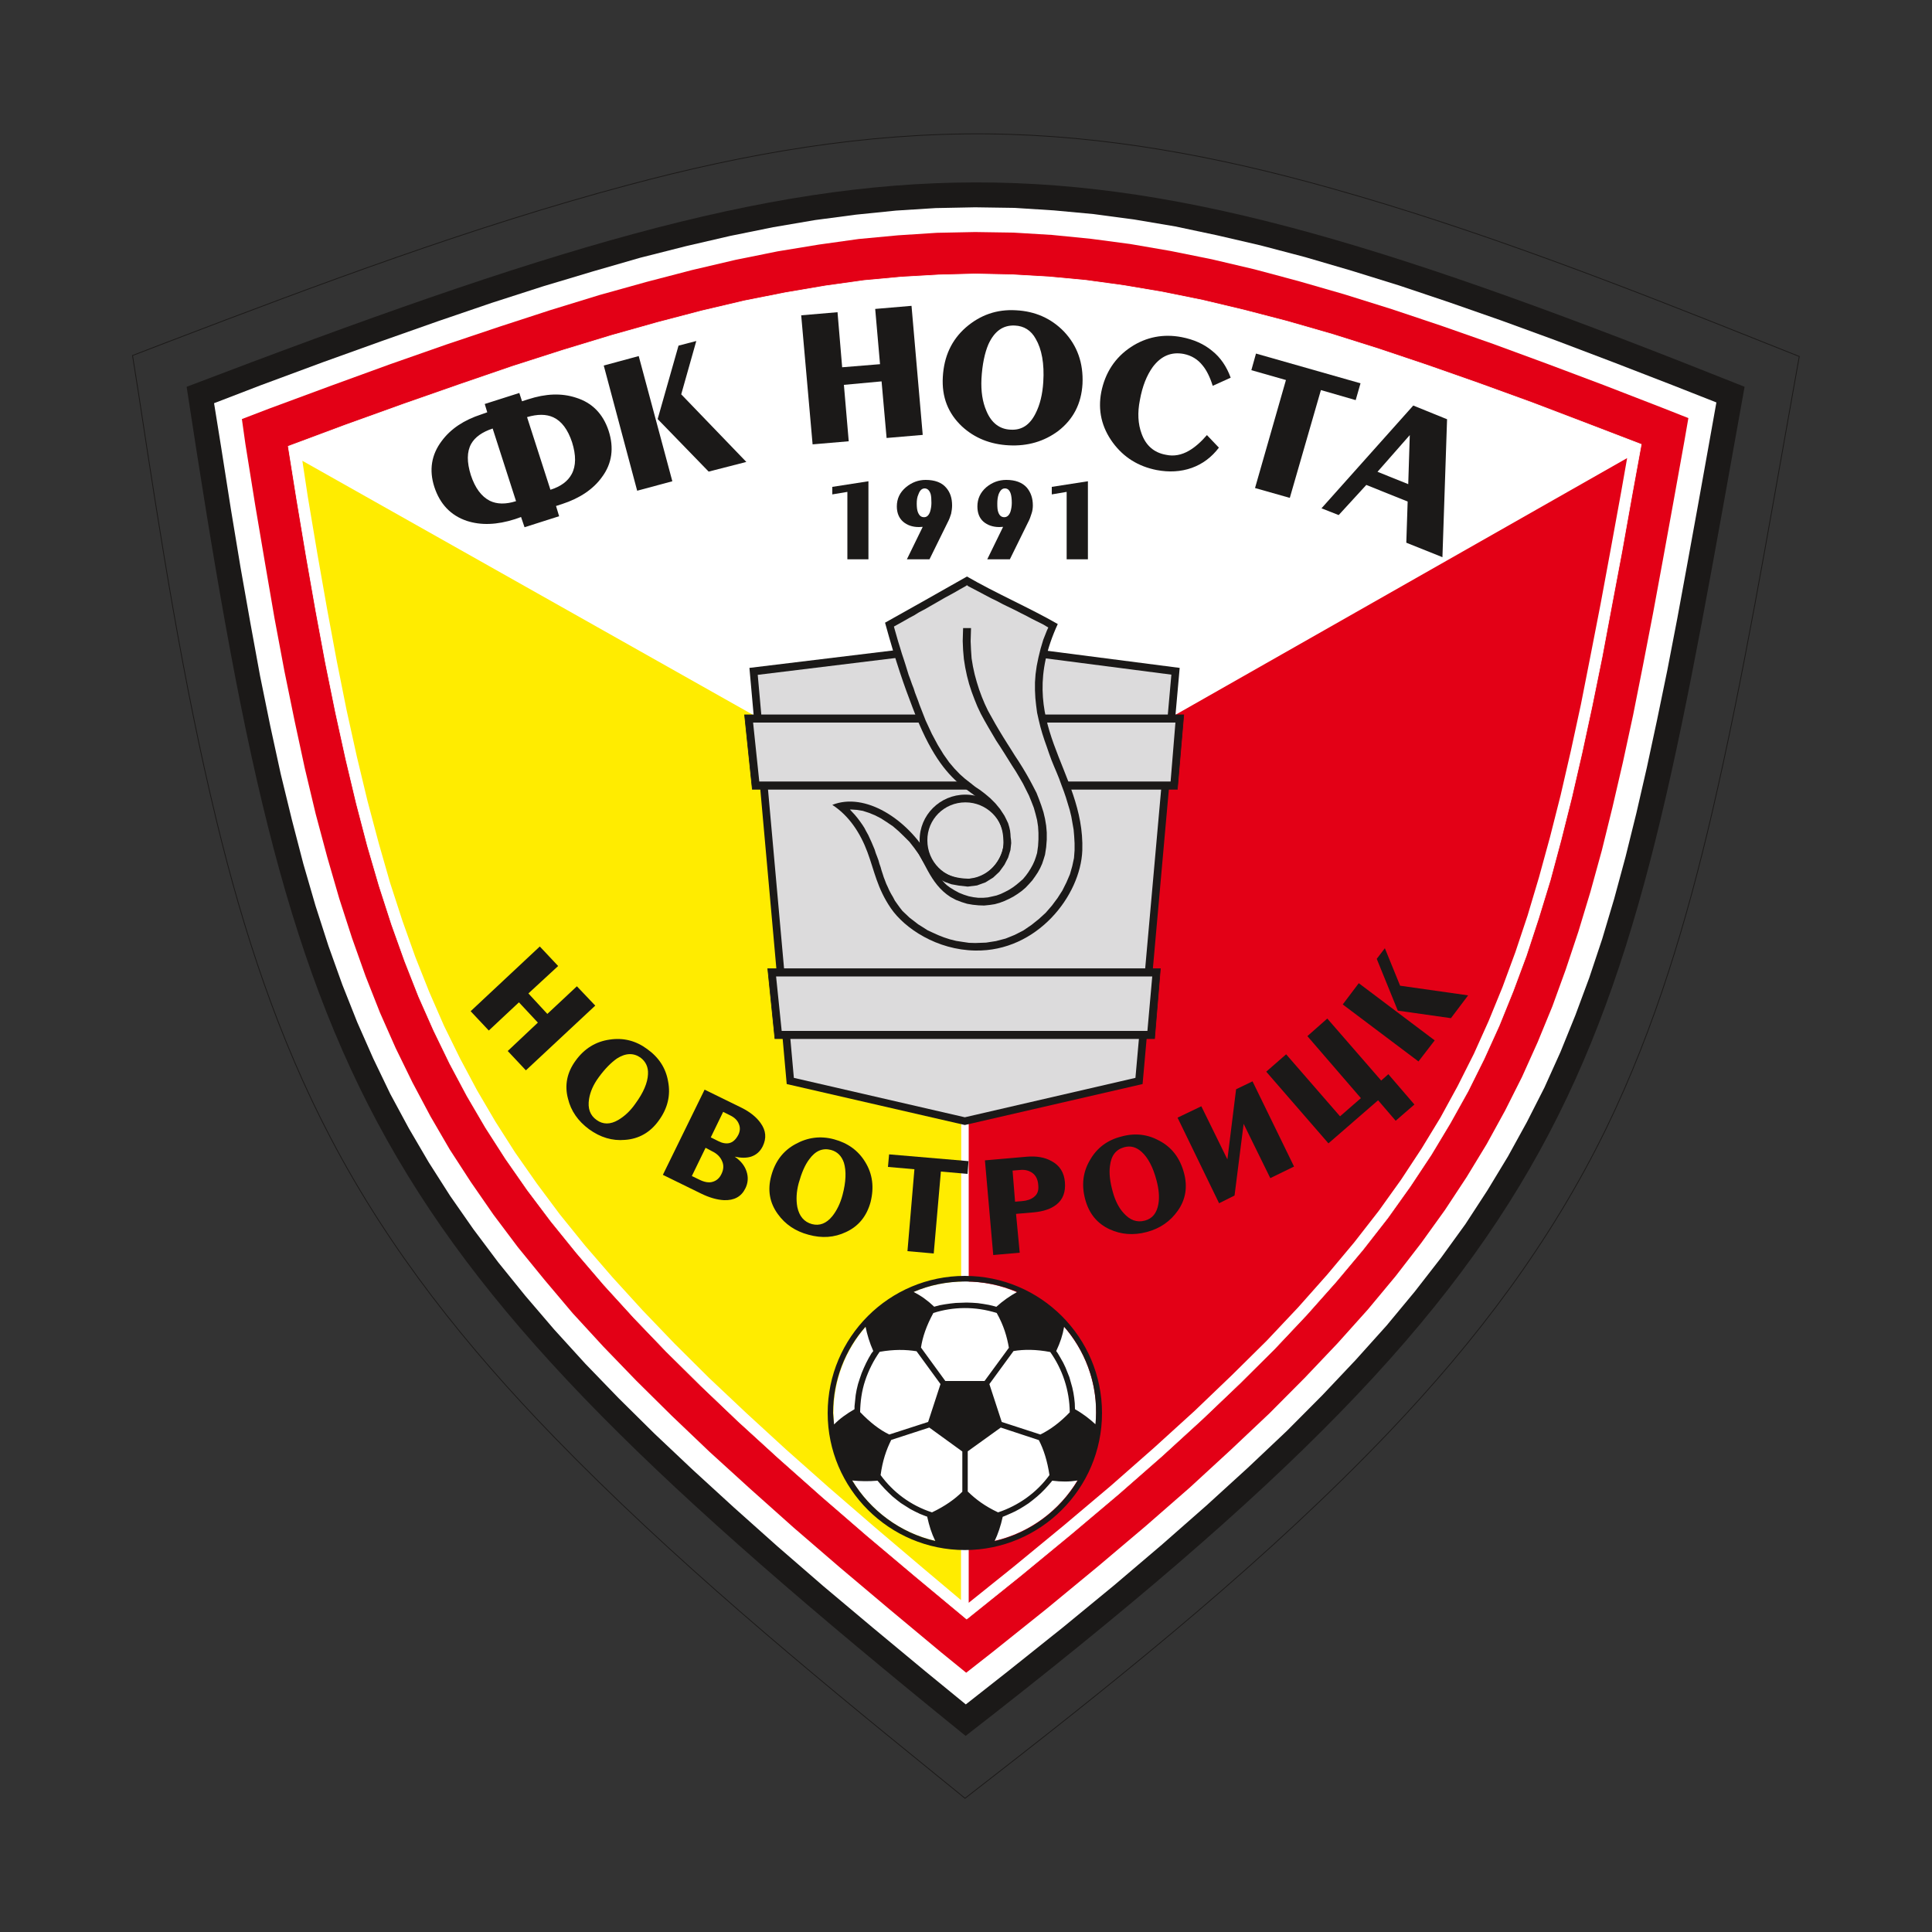 <?xml version="1.0" encoding="UTF-8"?> <svg xmlns="http://www.w3.org/2000/svg" xmlns:xlink="http://www.w3.org/1999/xlink" version="1.1" id="Layer_1" x="0px" y="0px" viewBox="0 0 1000 1000" style="enable-background:new 0 0 1000 1000;" xml:space="preserve"><rect x="0" y="0" width="1000" height="1000" fill="#333333" stroke="none"/> <style type="text/css"> .st0{fill:none;stroke:#1B1918;stroke-width:0.421;} .st1{fill-rule:evenodd;clip-rule:evenodd;fill:#1B1918;} .st2{fill-rule:evenodd;clip-rule:evenodd;fill:#FFFFFF;} .st3{fill-rule:evenodd;clip-rule:evenodd;fill:#E30016;} .st4{fill:none;stroke:#FFFFFF;stroke-width:0.33;} .st5{fill-rule:evenodd;clip-rule:evenodd;fill:#FFEC00;} .st6{fill-rule:evenodd;clip-rule:evenodd;fill:#DCDBDC;} .st7{fill:none;stroke:#1B1918;stroke-width:0.33;} </style> <g> <path class="st0" d="M87.6,176.7c77.5-29.6,157.2-59.5,237.4-80.9c61.2-16.4,122.5-27.1,186-26.5c61,0.6,119.7,11.7,178.2,28.2 c75.5,21.2,150.2,50.3,223,79.4l19.1,7.6l-3.6,20.2c-12.9,71.9-25,144.7-41.5,215.8c-13.1,56.1-29.4,111.1-54.6,163.1 c-28.9,59.4-67.3,110-112.7,157.7c-61.4,64.4-133.4,122.6-203.6,177.2l-15.8,12.3l-15.5-12.6c-67.5-54.7-136.6-111.9-197.1-174.3 c-45.5-46.9-85.2-96.6-115.6-154.6c-27.3-52-45.3-107.1-59.1-164c-17.6-72.4-29.2-147.4-40.4-221.1L68.6,184L87.6,176.7z"></path> <path class="st1" d="M499.8,898.5c331.8-257.5,339-341.1,403.2-698.3c-355-141.7-438.2-140.4-806.4,0 C152.3,565.7,183.4,642.2,499.8,898.5z"></path> <polygon class="st2" points="499.9,882.2 521.9,864.9 550.2,842.3 576.6,820.6 601.3,799.6 624.4,779.3 645.9,759.7 666,740.7 684.5,722.1 701.7,703.9 717.7,686.1 732.3,668.5 745.9,651 758.5,633.6 769.9,616.1 780.5,598.6 790.3,580.8 799.4,562.9 807.7,544.5 815.4,525.5 822.6,506.1 829.3,486 835.5,465.2 841.4,443.4 847,420.8 852.4,397.3 857.7,372.6 863,346.9 868.2,319.9 873.4,291.6 878.8,261.9 884.4,230.7 888.4,208.3 865.8,199.4 834.8,187.4 805.3,176.2 777.1,165.9 750.2,156.5 724.3,147.8 699.5,140.1 675.6,133.1 652.4,127 630,121.8 608.3,117.2 587,113.6 566,110.8 545.5,108.9 525.1,107.6 504.7,107.3 484.3,107.7 463.8,109 443.1,111.1 421.9,113.9 400.2,117.6 378,122.1 355.1,127.4 331.4,133.4 306.8,140.5 281.1,148.2 254.4,156.8 226.6,166.3 197.4,176.6 166.8,187.6 134.7,199.5 110.8,208.7 114.5,231.7 119.5,263.5 124.5,293.7 129.6,322.5 134.6,349.8 139.9,375.8 145.3,400.6 151.1,424.4 157,447.1 163.3,468.8 170,489.6 177.2,509.7 184.9,529.1 193.2,547.9 202,566.2 211.6,584 221.9,601.6 233,619 245,636.2 257.9,653.4 271.9,670.7 286.8,688.1 302.9,705.8 320.2,723.7 338.8,742.1 358.6,760.8 379.8,780.2 402.3,800.3 426.3,821.1 451.9,842.6 479,865.1 "></polygon> <polygon class="st3" points="500.1,865.8 514,854.9 542.1,832.4 568.4,810.7 593,789.9 615.9,769.9 637.2,750.3 657,731.6 675.3,713.2 692.3,695.3 708,677.8 722.4,660.5 735.6,643.4 747.9,626.3 759.1,609.3 769.5,592.2 779,574.9 787.8,557.4 795.9,539.4 803.5,520.9 810.4,501.9 817,482.1 823.2,461.6 829.1,440.2 834.6,417.9 840,394.6 845.3,370.1 850.4,344.4 855.6,317.5 860.8,289.3 866.2,259.6 871.8,228.5 873.9,216.4 861,211.3 830.3,199.4 800.8,188.3 772.8,178 746,168.6 720.3,160 695.7,152.3 672.1,145.5 649.3,139.4 627.2,134.2 605.9,129.9 585,126.3 564.6,123.6 544.5,121.6 524.6,120.4 504.7,120.1 484.9,120.5 464.8,121.8 444.5,123.7 423.8,126.6 402.5,130.1 380.7,134.5 358.1,139.8 334.7,145.9 310.3,152.7 284.9,160.5 258.5,169.1 230.8,178.4 201.7,188.6 171.2,199.7 139.3,211.5 125.2,216.9 127,229.7 132.1,261.5 137.2,291.6 142.1,320.1 147.2,347.3 152.5,373.2 157.8,397.8 163.4,421.3 169.4,443.7 175.6,465.1 182.2,485.5 189.2,505.2 196.7,524.2 204.8,542.5 213.5,560.3 222.8,577.8 232.8,595 243.7,611.8 255.4,628.7 268.1,645.6 281.8,662.4 296.4,679.7 312.3,697 329.4,714.7 347.7,732.8 367.3,751.5 388.4,770.7 410.8,790.7 434.7,811.3 460.2,832.8 487.2,855.3 "></polygon> <polygon class="st2" points="676.3,680.6 691.5,663.5 705.5,646.8 718.3,630.4 730,614 740.8,597.7 750.6,581.4 759.8,564.9 768.2,548 776,530.8 783.2,513 790,494.7 796.3,475.5 802.4,455.6 808,434.7 813.5,412.8 818.8,389.8 824,365.7 829.2,340.2 834.2,313.5 839.5,285.4 844.8,255.7 849.5,230 822.4,219.6 793.3,208.5 765.5,198.4 739,189.1 713.7,180.6 689.6,173 666.3,166.3 644,160.5 622.6,155.4 601.9,151.2 581.8,147.8 562.1,145.1 542.9,143.3 523.8,142.2 504.8,141.8 485.8,142.3 466.6,143.4 447.1,145.2 427.1,148 406.5,151.5 385.3,155.7 363.2,160.9 340.3,166.9 316.5,173.6 291.5,181.2 265.3,189.6 237.9,199 209,209.1 178.7,220 149.2,231 153.5,257.9 158.5,287.8 163.5,316.3 168.5,343.2 173.7,368.8 179,392.9 184.5,416 190.2,437.8 196.3,458.7 202.7,478.5 209.5,497.5 216.7,515.8 224.5,533.4 232.8,550.5 241.7,567.2 251.3,583.6 261.7,599.8 273,616 285.2,632.2 298.4,648.5 312.7,665.2 328.2,682.2 344.8,699.5 362.8,717.3 382.1,735.7 402.8,754.6 425.1,774.4 448.8,794.9 474.1,816.2 500.3,838 500.5,837.9 528.4,815.5 554.5,794 578.8,773.5 601.4,753.7 622.4,734.5 641.8,716 659.8,698.1 "></polygon> <polygon class="st4" points="676.3,680.6 691.5,663.5 705.5,646.8 718.3,630.4 730,614 740.8,597.7 750.6,581.4 759.8,564.9 768.2,548 776,530.8 783.2,513 790,494.7 796.3,475.5 802.4,455.6 808,434.7 813.5,412.8 818.8,389.8 824,365.7 829.2,340.2 834.2,313.5 839.5,285.4 844.8,255.7 849.5,230 822.4,219.6 793.3,208.5 765.5,198.4 739,189.1 713.7,180.6 689.6,173 666.3,166.3 644,160.5 622.6,155.4 601.9,151.2 581.8,147.8 562.1,145.1 542.9,143.3 523.8,142.2 504.8,141.8 485.8,142.3 466.6,143.4 447.1,145.2 427.1,148 406.5,151.5 385.3,155.7 363.2,160.9 340.3,166.9 316.5,173.6 291.5,181.2 265.3,189.6 237.9,199 209,209.1 178.7,220 149.2,231 153.5,257.9 158.5,287.8 163.5,316.3 168.5,343.2 173.7,368.8 179,392.9 184.5,416 190.2,437.8 196.3,458.7 202.7,478.5 209.5,497.5 216.7,515.8 224.5,533.4 232.8,550.5 241.7,567.2 251.3,583.6 261.7,599.8 273,616 285.2,632.2 298.4,648.5 312.7,665.2 328.2,682.2 344.8,699.5 362.8,717.3 382.1,735.7 402.8,754.6 425.1,774.4 448.8,794.9 474.1,816.2 500.3,838 500.5,837.9 528.4,815.5 554.5,794 578.8,773.5 601.4,753.7 622.4,734.5 641.8,716 659.8,698.1 "></polygon> <polygon class="st5" points="156.5,238.5 159.3,257 164.3,286.8 169.3,315.2 174.3,342.1 179.4,367.6 184.7,391.6 190.2,414.5 196,436.3 201.9,456.9 208.3,476.6 215,495.4 222.2,513.5 229.8,530.9 238.1,547.8 246.9,564.3 256.4,580.5 266.6,596.5 277.8,612.5 289.8,628.6 302.9,644.8 317.1,661.2 332.5,678.1 349,695.3 366.9,713.1 386.2,731.3 406.8,750.2 429,769.9 452.7,790.4 477.8,811.7 497.4,828.2 497.6,430.8 "></polygon> <polygon class="st3" points="501.4,829.6 524.7,810.9 550.7,789.5 575,769 597.5,749.2 618.4,730.2 637.7,711.7 655.6,694 672,676.6 687,659.7 700.9,643.1 713.6,626.8 725.2,610.6 735.8,594.5 745.6,578.4 754.5,562.1 762.9,545.4 770.5,528.5 777.7,510.9 784.4,492.7 790.7,473.8 796.6,454 802.3,433.2 807.8,411.5 813.1,388.5 818.3,364.5 823.3,339.1 828.5,312.4 833.7,284.3 839.1,254.7 842.2,237.1 501.4,430.8 "></polygon> <polygon class="st1" points="387.9,345.7 480.2,334.5 523.9,334.5 610.6,345.7 591.4,561.1 499.4,582.3 407.2,561.1 "></polygon> <polygon class="st6" points="392.2,349.3 480.5,338.5 523.7,338.5 606.3,349.2 587.7,557.9 499.4,578.3 410.9,557.9 "></polygon> <polygon class="st1" points="385.4,370 612.7,370 609.4,408.5 389.4,408.5 "></polygon> <polygon class="st7" points="385.4,370 612.7,370 609.4,408.5 389.4,408.5 "></polygon> <polygon class="st6" points="389.8,374 608.4,374 605.9,404.5 393,404.5 "></polygon> <polygon class="st1" points="397.4,501.4 600.6,501.4 597.6,537.6 401.1,537.6 "></polygon> <polygon class="st7" points="397.4,501.4 600.6,501.4 597.6,537.6 401.1,537.6 "></polygon> <polygon class="st6" points="401.7,505.4 596.4,505.4 593.9,533.6 404.6,533.6 "></polygon> <path class="st1" d="M499.7,411.3c13.1,0,23.7,10.6,23.7,23.7c0,13.1-10.6,23.8-23.7,23.8c-13.1,0-23.7-10.7-23.7-23.8 C475.9,421.9,486.5,411.3,499.7,411.3z"></path> <path class="st6" d="M499.7,415.3c10.9,0,19.9,8.8,19.9,19.7c0,10.9-8.9,19.9-19.9,19.9c-10.9,0-19.7-8.9-19.7-19.9 C479.9,424.1,488.7,415.3,499.7,415.3z"></path> <path class="st1" d="M458.1,322.3c5.7,20.8,10,32.9,14.2,43.8c17.8,47.5,33.3,39.7,44.2,58.1c2.6,4.5,2.8,8.5,2.9,12 c0.2,7.5-7.5,19-18.5,18.6c-11.1-0.3-16.3-5.2-19.9-11.2c-11.4-19.9-33.4-33.7-50.2-27c8.8,5.7,14.6,14.8,18.2,24.5 c3.6,9.7,5,18.6,12.1,29c7.2,10.5,23.9,21.6,43.7,21.9c32,0.6,54.5-28.4,55.4-51.8c1.4-42-36.5-65.6-12.7-117.2 c-14.6-8.4-32.4-16.1-47-24.6C486.3,306.5,472.2,314.4,458.1,322.3z"></path> <polygon class="st6" points="473.6,358.5 474.4,360.6 475.2,362.7 475.9,364.7 479.1,372.9 482.3,379.8 485.4,385.6 488.4,390.5 491.3,394.6 494.1,397.9 496.9,400.8 499.5,403.1 502.2,405.2 504.7,407.2 507.4,409 510,411 512.6,413.2 515.2,415.8 517.6,418.7 519.9,422.2 520.9,424.2 521.8,426.1 522.4,428.1 522.8,429.9 523,431.6 523.1,433.3 523.3,434.7 523.4,436.4 523,440 521.8,443.9 519.9,447.6 517.3,451.2 514.1,454.2 510.1,456.7 505.7,458.3 500.9,458.9 496.4,458.4 492.5,457.7 489.1,456.5 486,454.8 483.3,452.8 481.1,450.5 479.3,448.1 477.7,445.8 475.5,442.1 473.2,438.9 470.7,435.7 467.9,432.9 465.1,430.2 462.2,427.7 459.1,425.6 456,423.6 452.9,422 449.7,420.7 446.6,419.7 443.6,419.2 440.7,419 439.9,419 441.1,420.3 442.5,421.8 443.9,423.5 445.1,425.1 446.3,426.8 447.4,428.5 448.4,430.4 449.4,432.2 451.1,435.9 451.9,437.8 452.7,439.7 453.3,441.6 454,443.4 454.7,445.3 455.2,447.1 455.8,448.8 456.3,450.6 456.9,452.4 457.4,454 458.1,455.8 458.7,457.4 459.5,459.1 460.3,460.9 461.2,462.6 462.2,464.3 463.2,466.2 464.4,467.9 465.7,469.7 467.1,471.5 468.9,473.2 470.8,475 472.9,476.6 475.2,478.4 477.6,479.9 480.1,481.5 482.9,482.8 485.8,484.1 488.6,485.2 491.7,486.2 494.9,487 498.1,487.5 501.5,488 504.8,488.1 510.4,487.9 515.5,487.1 520.5,485.8 525.2,483.9 529.7,481.6 533.8,478.8 537.7,475.7 541.3,472.4 544.5,468.7 547.4,464.8 549.9,460.9 552,456.7 553.8,452.5 555,448.3 555.9,444.1 556.2,440.1 556.2,436.5 556,432.9 555.7,429.4 555.1,426 554.5,422.6 553.7,419.3 552.7,416 551.7,412.7 550.6,409.5 549.4,406.3 548.2,403 546.9,399.8 545.5,396.5 544.2,393.3 543,390 541.8,386.5 540.6,383.1 539.5,379.7 538.5,376.2 537.6,372.5 536.8,368.9 536.3,365.1 535.9,361.3 535.7,357.3 535.7,353.2 536,349 536.6,344.7 537.5,340.3 538.6,335.8 540,331.1 541.9,326.3 542.6,324.8 540.1,323.3 537.3,321.9 534.3,320.4 531.3,318.8 528.3,317.3 525.4,315.8 522.3,314.3 519.2,312.8 516.2,311.2 513.1,309.7 504.2,305 501.3,303.5 500.5,302.9 499.8,303.4 497.1,304.9 494.5,306.4 491.8,307.9 489.2,309.3 481.2,313.9 478.6,315.4 475.9,316.8 473.3,318.4 470.7,319.8 467.9,321.4 462.7,324.3 462.9,325.1 463.9,328.6 464.9,332.1 465.9,335.3 466.8,338.3 467.8,341.3 468.7,344.1 469.5,346.7 470.3,349.3 471.2,351.7 472,354 472.9,356.3 "></polygon> <path class="st1" d="M502.6,325.2l-0.2,6.7l0.2,4.5l0.3,4.4l0.7,4.2l0.9,4.1l1.1,4l1.2,3.8l1.4,3.8l1.5,3.6l1.7,3.6l1.9,3.4 l1.9,3.4l2,3.4l2,3.3l2,3.2l2.1,3.3l2,3.2l2.1,3.2l2,3.2l1.9,3.2l1.8,3.2l1.7,3.2l1.7,3.3l1.3,3.3l1.2,3.3l1.1,3.4l0.8,3.4l0.6,3.6 l0.3,3.5v3.7l-0.3,3.9l-0.6,3.9l-0.7,2.3l-0.8,2.4l-1,2.2l-1.2,2.2l-1.4,2.1l-1.5,2.1l-1.7,1.9l-1.8,1.9l-2,1.7l-2.1,1.5l-2.2,1.4 l-2.3,1.2l-2.4,1.1l-2.4,0.9l-2.5,0.7l-2.6,0.4l-2.9,0.3l-2.9-0.1l-3-0.3l-2.9-0.5l-2.9-0.9l-2.9-1.1l-2.8-1.5 c-11.1-7.1-13.2-19.2-20.8-29l3,0.4l9.4,13.7l2.3,3.4l1.4,2.3c1.1,1.5,2.3,2.9,4.3,4.2l2.4,1.5l2.4,1.3l2.5,1l2.5,0.8l2.5,0.5 l2.5,0.3h2.5l2.4-0.2l2.3-0.5l2.2-0.5l2.2-0.8l2.1-1l2.1-1.1l1.9-1.2l1.9-1.4l1.8-1.5l1.7-1.5l1.5-1.8l1.3-1.8l1.2-1.9l1.1-2l0.9-2 l0.7-2l0.6-2l0.5-3.6l0.2-3.4v-3.4l-0.2-3.3l-0.5-3.3l-0.8-3.2l-0.9-3.2l-1.2-3.1l-1.3-3.2l-3.1-6.2l-1.8-3.1l-1.9-3.2l-2-3.1 l-2-3.2l-2-3.2l-2.1-3.3l-2.1-3.2l-4-6.8l-2-3.5l-1.9-3.5l-1.8-3.8l-1.5-3.7l-1.5-4l-1.3-4l-1.1-4.2l-0.9-4.3l-0.7-4.4l-0.4-4.6 l-0.2-4.7l0.2-6.7H502.6z"></path> <path class="st2" d="M499.4,663.3c37.6,0,68,30.4,68,68c0,37.5-30.4,68-68,68c-37.6,0-68-30.5-68-68 C431.4,693.8,461.8,663.3,499.4,663.3z"></path> <path class="st1" d="M557.8,766.3c-4.5,0.7-8.3,0.7-13.2,0.1l-0.1,0.2l-1.8,2.1l-1.9,2.1l-2,2l-2,1.8l-2.2,1.8l-2.2,1.7l-2.3,1.5 l-2.3,1.4l-2.4,1.3l-2.4,1.1l-2.5,1.1l-1.5,0.6c-1,4.6-2.4,8.8-4.2,12.6C533,793.5,548.4,782,557.8,766.3z M550.8,686.7 c-0.8,4.5-2,8.1-4.1,12.6l0.9,1.3l1.4,2.4l1.3,2.3l1.2,2.5l1,2.5l1,2.5l1.5,5.3l0.6,2.8l0.4,2.6l0.3,2.8l0.1,2.9v0.2 c4.1,2.3,7.7,5.1,10.6,7.8c0.2-2,0.3-4,0.3-6C567.5,714.3,561.2,698.6,550.8,686.7z M472.9,668.7c4,2.1,7.1,4.3,10.7,7.7l0.1-0.1 l2.6-0.7l2.8-0.5l2.8-0.4l2.8-0.3l2.8-0.1l2.8-0.1l2.9,0.1l2.9,0.2l2.8,0.4l2.9,0.5l2.9,0.7l1,0.3c3.5-3.2,7.2-5.7,10.8-7.7 c-8.2-3.5-17.2-5.4-26.7-5.4C490,663.3,481,665.2,472.9,668.7z M431.7,737.3c3.2-3.2,6.3-5.4,10.6-7.9v-1.5l0.3-2.9l0.3-2.9 l0.5-2.8l0.7-2.9l0.9-2.8l1-2.9l1.1-2.6l1.2-2.6l1.3-2.5l1.4-2.4l1-1.3c-1.9-4.3-3.2-8.6-4-12.6c-10.5,11.9-16.8,27.6-16.8,44.7 C431.4,733.4,431.5,735.3,431.7,737.3z M454.3,766.4c-4.7,0.4-9.1,0.3-13.2-0.1c9.4,15.5,24.8,27.1,43,31.3 c-2-4.1-3.1-7.7-4.2-12.6l-0.9-0.3l-2.8-1.1l-2.5-1.2l-2.5-1.3l-4.9-3.1l-2.2-1.7l-2.2-1.8l-2-1.9l-2-2l-1.9-2.1l-1.8-2.1V766.4z M537.7,745.4l-19.7-6.5l-17.1,12.3V772c4.2,4.1,8.9,7.6,15.7,10.8c10.5-3.5,19.9-10.1,26.6-19.3 C542.1,756.2,540.2,750.2,537.7,745.4z M524.6,699.3l-12.5,17.1l6.4,19.6l20,6.5c5.2-2.6,10-6.1,15.2-11.5 c-0.1-11.4-3.8-22.3-10.1-31.2C536.2,698.4,530,698.4,524.6,699.3z M476.7,697.5l12.6,17.3h20.3l12.6-17.2c-1-5.7-2.6-11.4-6.3-18 c-11.1-3.5-22.5-3.3-32.8,0C479.5,686.2,477.5,692.1,476.7,697.5z M460.3,742.5l20.1-6.5l6.4-19.6l-12.4-17 c-5.7-0.9-11.7-1-19.1,0.3c-3.1,4.4-5.7,9.5-7.5,14.9c-1.8,5.4-2.5,10.9-2.6,16.3C450.4,736.3,455.3,740.1,460.3,742.5z M481,738.9 l-19.7,6.4c-2.6,5.2-4.5,10.8-5.5,18.2c6.4,8.8,15.5,15.7,26.6,19.3c6.7-3.2,11.8-6.8,15.7-10.7v-20.8L481,738.9z M499.4,660.4 c39.2,0,71,31.8,71,71c0,39.2-31.9,70.9-71,70.9c-39.1,0-71-31.8-71-70.9C428.4,692.1,460.3,660.4,499.4,660.4z"></path> <path class="st1" d="M267.1,259.4l-12.1-37.6c-5.4,1.8-9.1,4.4-11.1,7.9c-2.3,4.1-2.3,9.5-0.2,16.2c2.2,6.7,5.5,11.1,9.8,13.3 C257.2,261,261.7,261.1,267.1,259.4z M272.8,215.9l12.1,37.6c5.4-1.7,9-4.4,11-8.1c2.3-4.3,2.3-9.8,0.2-16.5 c-2.2-6.6-5.4-10.9-9.7-12.9C282.7,214.3,278.2,214.3,272.8,215.9z M289.4,267.2l-17.9,5.7l-1.8-5.3l-3.1,1.1 c-9.4,3-17.6,3.3-25,0.9c-8.3-2.8-13.9-8.7-16.8-17.6c-2.8-8.7-1.5-16.7,3.8-23.7c4.7-6.4,11.6-10.9,20.5-13.8l3.1-1.1l-1.3-4.3 l17.9-5.7l1.4,4.3l3.1-1c9.2-3,17.3-3.3,24.7-0.9c8.5,2.6,14.1,8.4,17,17.1c2.9,8.9,1.8,17-3.4,24c-4.5,6.3-11.5,11-20.7,14l-3.1,1 L289.4,267.2z"></path> <path class="st1" d="M366.8,244.1l-26.4-27.2l10.8-38l9.2-2.4l-7.8,27.6l33.7,35L366.8,244.1z M329.8,254l-17.3-64.8l18.1-4.9 l17.4,64.8L329.8,254z"></path> <polygon class="st1" points="420.6,230 414.7,163.2 433.5,161.6 435.9,190.1 455.5,188.5 453,159.9 471.8,158.3 477.6,225.1 458.9,226.7 456.3,197.4 436.8,199.2 439.3,228.4 "></polygon> <path class="st1" d="M508,196.1c-0.3,6.4,0.5,11.9,2.6,16.7c2.6,6.2,6.9,9.4,12.6,9.6c5.6,0.3,9.8-2.4,12.8-8.4 c2.3-4.5,3.6-9.9,4-16.3c0.6-9.5-0.8-17-3.9-22.3c-2.4-4.4-6.1-6.7-10.8-6.9c-6.1-0.3-10.6,2.9-13.7,9.7 C509.7,182.6,508.4,188.7,508,196.1z M488,195.1c0.6-10.6,4.5-19.1,11.9-25.6c7.5-6.5,16.1-9.5,26-8.9c9.9,0.5,18.2,4.2,24.8,11 c6.9,7.3,10.1,16.3,9.6,27.1c-0.6,10.2-4.7,18.3-12.6,24.4c-7.3,5.4-15.8,7.9-25.5,7.4c-9.7-0.5-17.8-3.8-24.3-9.8 C490.7,213.9,487.4,205.5,488,195.1z"></path> <path class="st1" d="M624.7,225.2l6.2,6.5c-3.8,5-8.5,8.5-14.1,10.5c-5.7,2-11.7,2.3-18.1,1.1c-9.6-1.9-17.1-6.6-22.7-14.2 c-5.8-7.9-7.8-16.7-6-26.1c2-10.1,7.2-18,15.4-23.4c7.9-5.2,16.8-6.9,26.2-5.1c6.2,1.2,11.5,3.5,15.8,7.1c4.3,3.4,7.5,8.1,9.6,13.9 l-9.3,4.2c-1.4-4.5-3.2-8.1-5.2-10.5c-2.5-3.2-5.8-5.2-9.8-6c-6.4-1.2-11.7,1-16,6.7c-3.1,4.3-5.4,9.9-6.7,17.2 c-1.3,6.5-1,12.3,0.9,17.4c2.2,6.1,6.4,9.8,12.6,10.9c4.1,0.9,8.1,0.1,11.9-2.1C618.5,231.5,621.6,228.8,624.7,225.2z"></path> <polygon class="st1" points="667.6,257.7 649.6,252.6 665.6,196.7 647.7,191.6 650.1,183 704.2,198.4 701.7,207.1 683.7,201.9 "></polygon> <path class="st1" d="M729.7,225.2l-16.7,19l15.9,6.4L729.7,225.2z M692.9,266.6l-8.9-3.5l47.5-53.2l17.5,7.1l-2.4,71.4l-18.7-7.5 l0.7-21.3l-21.4-8.6L692.9,266.6z"></path> <polygon class="st1" points="438.6,289.5 438.6,254.6 430.8,255.9 430.8,252 449.5,249.1 449.5,289.5 "></polygon> <path class="st1" d="M474.5,260.7c0,1.9,0.2,3.4,0.6,4.4c0.7,1.8,1.7,2.6,3.2,2.6c1.4,0,2.4-0.9,3.1-2.8c0.4-1.3,0.7-2.9,0.7-4.6 c0-2-0.1-3.5-0.4-4.6c-0.6-1.9-1.7-2.9-3.1-2.9c-1.4,0-2.5,1-3.2,3C474.7,257.3,474.5,258.8,474.5,260.7z M469.4,289.5l8.2-16.8 l-2,0.1c-3.4,0-6.1-1-8.2-2.8c-2.1-1.9-3.2-4.5-3.2-7.9c0-3.9,1.5-7.2,4.7-9.9c3-2.5,6.4-3.8,10.2-3.8c4.7,0,8.3,1.3,10.6,4 c2.1,2.4,3.1,5.4,3.1,9.2c0,1.4-0.2,2.9-0.5,4.3c-0.4,1.4-1,3-1.8,4.5l-9.4,19.1H469.4z"></path> <path class="st1" d="M516.2,260.7c0,1.9,0.1,3.4,0.5,4.4c0.6,1.8,1.7,2.6,3.1,2.6c1.4,0,2.5-0.9,3.2-2.8c0.4-1.3,0.7-2.9,0.7-4.6 c0-2-0.2-3.5-0.5-4.6c-0.6-1.9-1.5-2.9-3.1-2.9c-1.4,0-2.4,1-3.2,3C516.4,257.3,516.2,258.8,516.2,260.7z M511,289.5l8.2-16.8 l-2,0.1c-3.3,0-6.1-1-8.2-2.8c-2.1-1.9-3.1-4.5-3.1-7.9c0-3.9,1.5-7.2,4.6-9.9c3-2.5,6.4-3.8,10.4-3.8c4.6,0,8.2,1.3,10.6,4 c2,2.4,3.1,5.4,3.1,9.2c0,1.4-0.2,2.9-0.7,4.3c-0.4,1.4-1,3-1.8,4.5l-9.4,19.1H511z"></path> <polygon class="st1" points="552.1,289.5 552.1,254.6 544.4,255.9 544.4,252 563.1,249.1 563.1,289.5 "></polygon> <polygon class="st1" points="243.6,523.4 279.4,489.9 288.9,500 273.5,514.2 283.3,524.8 298.6,510.5 308.1,520.5 272.2,554 262.8,544 278.4,529.3 268.6,518.8 253,533.4 "></polygon> <path class="st1" d="M309.9,557.6c-2.8,3.8-4.4,7.5-5,11.2c-0.8,4.9,0.5,8.5,3.9,10.9c3.3,2.4,7.1,2.4,11.2,0 c3.2-1.9,6.2-4.6,8.9-8.5c4.1-5.6,6.3-10.7,6.5-15.2c0.2-3.6-1.1-6.5-3.9-8.6c-3.6-2.5-7.7-2.4-12.2,0.5 C316.3,550,313.1,553.2,309.9,557.6z M298,548.9c4.5-6.2,10.4-9.8,17.5-10.8c7.2-1.1,13.7,0.6,19.5,4.9c6,4.3,9.6,9.8,10.8,16.7 c1.4,7.2-0.2,14-4.9,20.4c-4.4,6.1-10.3,9.4-17.4,9.9c-6.6,0.6-12.8-1.3-18.6-5.5c-5.7-4.2-9.4-9.5-10.9-15.8 C292.1,561.7,293.5,555,298,548.9z"></path> <path class="st1" d="M362.9,617.8l-19.8-9.7l21.6-44.1l19.2,9.4c4.4,2.2,7.7,4.9,9.8,7.9c2.8,3.9,3.1,7.8,1.1,12 c-1.4,2.8-3.4,4.5-6.1,5.4c-2.3,0.7-5.1,0.7-8.4,0c3.1,2.1,5.1,4.6,6.1,7.6c1,3,0.8,6-0.6,8.8c-2.1,4.3-5.8,6.3-11.1,6.1 C371.1,621,367.2,619.9,362.9,617.8z M365.2,594.1l-7.1,14.6l3.9,1.9c2.6,1.3,5,1.7,6.9,1.1c2-0.6,3.5-1.9,4.5-4 c1.2-2.4,1.3-4.7,0.3-6.8c-0.9-2.1-2.6-3.8-5.1-5L365.2,594.1z M374.3,575.5l-6.4,13.2l3.8,1.9c2.1,1.1,4,1.4,5.6,1.1 c2-0.4,3.6-1.9,4.9-4.4c0.9-1.9,1-3.8,0.2-5.6c-0.7-1.8-2.2-3.3-4.5-4.4L374.3,575.5z"></path> <path class="st1" d="M413.4,612.4c-1.2,4.5-1.4,8.6-0.7,12.4c1,4.7,3.5,7.7,7.6,8.8c3.9,1,7.4-0.3,10.5-4.1c2.3-2.9,4.1-6.5,5.3-11 c1.8-6.8,2-12.4,0.7-16.7c-1.2-3.5-3.4-5.7-6.7-6.6c-4.3-1.1-8,0.4-11.2,4.8C416.6,603,414.9,607.1,413.4,612.4z M399.2,608.6 c2-7.5,6.2-13,12.5-16.4c6.3-3.5,13-4.4,20-2.5c7.1,1.9,12.5,5.8,16.1,11.7c3.9,6.3,4.7,13.2,2.8,20.8c-2,7.3-6.2,12.5-12.7,15.5 c-6.1,2.9-12.5,3.3-19.4,1.4c-6.8-1.8-12.1-5.4-15.9-10.7C398.3,622.5,397.2,615.9,399.2,608.6z"></path> <polygon class="st1" points="483.3,648.8 469.7,647.6 473.3,605.2 459.6,604 460.2,597.5 501.3,601 500.8,607.6 487,606.4 "></polygon> <path class="st1" d="M524.1,605.9l1.3,16.1l3.6-0.3c2.5-0.2,4.6-0.9,6.1-2.1c1.9-1.4,2.6-3.4,2.3-6.2c-0.2-3-1.3-5.1-3.2-6.4 c-1.8-1.2-3.9-1.7-6.5-1.4L524.1,605.9z M527.8,648.4l-13.7,1.2l-4.3-49l21.8-1.9c4.8-0.4,9.2,0.3,12.7,2.3c4.3,2.3,6.5,6,6.9,10.9 c0.4,5.1-1,8.9-4.4,11.6c-2.8,2.2-6.6,3.5-11.6,4l-9.3,0.8L527.8,648.4z"></path> <path class="st1" d="M576,617c1.2,4.4,3.1,8.2,5.6,10.9c3.2,3.6,6.8,5,10.9,3.9c4-1,6.3-4,7.1-8.7c0.6-3.6,0.2-7.7-1-12.2 c-1.8-6.8-4.4-11.7-7.7-14.7c-2.8-2.5-5.7-3.3-9-2.4c-4.4,1.2-6.8,4.4-7.4,9.8C574,607.2,574.5,611.7,576,617z M561.7,620.8 c-2-7.4-1.2-14.2,2.5-20.4c3.6-6.3,9-10.3,16.1-12.1c7.1-2,13.7-1.2,19.7,2.1c6.5,3.4,10.7,8.9,12.8,16.6c2,7.3,0.9,13.9-3.2,19.7 c-3.9,5.5-9.2,9.2-16.1,11c-6.8,1.8-13.2,1.3-19.1-1.4C567.9,633.3,563.7,628.2,561.7,620.8z"></path> <polygon class="st1" points="639,618.8 631,622.8 609.5,578.5 621.8,572.6 635.3,600.1 639.8,563.8 648.3,559.7 669.8,603.8 657.5,609.8 643.7,581.7 "></polygon> <polygon class="st1" points="693.6,577.8 704.4,568.4 676.7,536.3 687,527.2 714.9,559.3 718.6,556 732.1,571.7 722.4,580.1 713.3,569.5 687.6,591.8 655.4,554.7 665.7,545.7 "></polygon> <path class="st1" d="M751,527l-27.5-3.9l-10.9-26.8l4.2-5.5l7.9,19.4l35.2,5L751,527z M734.2,549.4L695,519.9l8.3-11l39.3,29.6 L734.2,549.4z"></path> </g> </svg> 